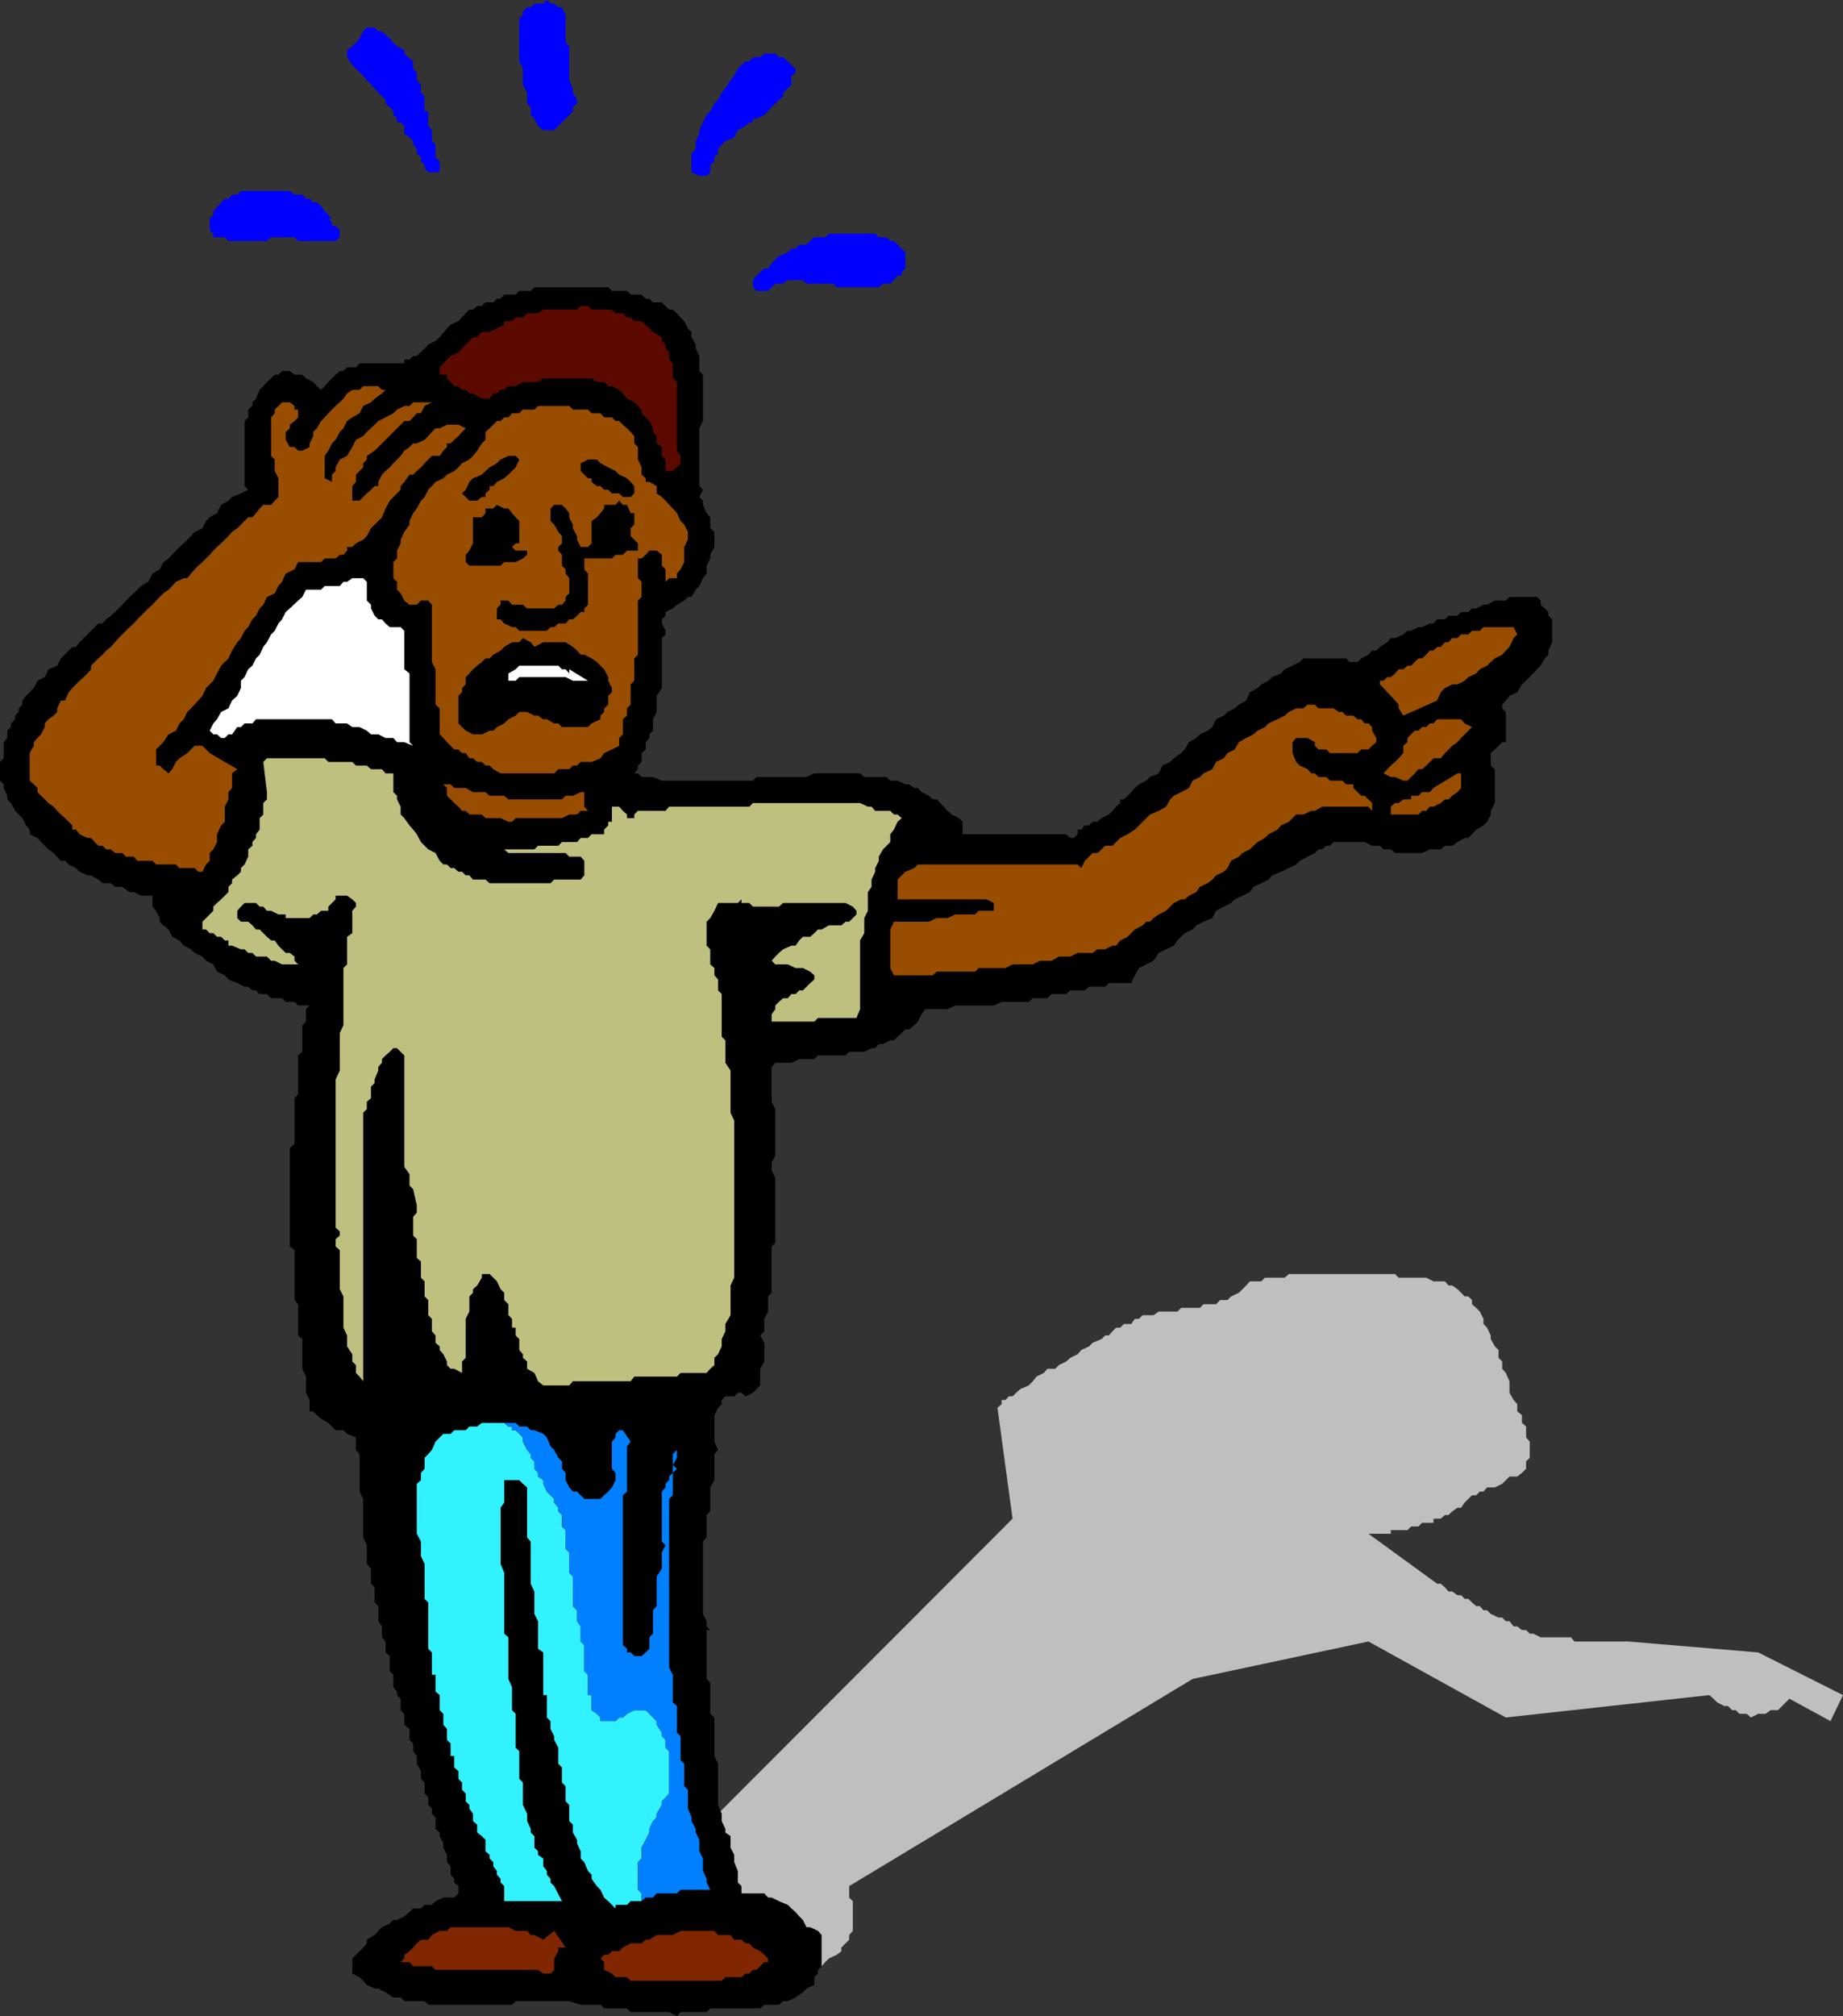 <svg xmlns="http://www.w3.org/2000/svg" width="354.203" height="387.398"><rect width="100%" height="100%" fill="#333333" stroke="none"/><path fill="#bfbfbf" d="m157.902 377.797.7-.797.699-.703 1.5-.7.902-.699v-.699l.797-.8.703-.7v-.902l.7-.797v-5.703l-.7-.7v-2.199l66-39.8 33.797-7.2L289.402 330l39.098-4.3.8.698.7.7 1.402.699h.7l.8.8h.7l.699.7h1.402l.797.703 1.402-.703h1.399l1-.7h1.402l.797-.8.703-.7.7-.699 7.898 4.301 2.402-5-16.3-8.199-25-2.102h-10.301l-.7-.8h-5.8l-1.399-.7H294l-.7-.699h-.8l-.898-.699h-.7l-.8-1h-.7l-.699-.703H288l-1.5-.7-.7-.699h-.698l-.7-.8h-.699l-.8-.7-.7-.699h-.703l-.7-.699h-.698l-1-.703h-.7l-.699-.797-.8-.703h-.7L263 294.699h4.3V294h3.2l.703-.703h1.399l.699-.7h2.199v-.8h1.402l.801-.7h.7l.699-.699 1-.699h.699l.699-1 .703-.699.7-.703h.8l.7-.7h.699l.699-.8h1.5l1.402-.7 1.399-1.398h1.5l.898-.699.8-.8v-1.403l.7-.7V277l-.7-.8v-2.102l-.8-.7v-1.5l-.898-.699v-1.402l-.7-.797-.8-1.402v-2.2l-.7-1.601-.699-.797v-1.402l-.703-.7v-1.5l-.7-.699-.8-1.402v-.7l-.7-1.5-.698-.699v-1l-.7-1.398-.699-.703-.8-.7v-.8l-.7-.7h-.703l-1.398-1.398-1-.699h-.7l-.699-.8H275.5l-1.398-.7H268.8l-.7-.703h-20.398l-.8.703h-3.801l-.7.7h-2.199l-.703.8-1.398 1.398-1.5.7-.7.699H234.5l-.797.8h-2.402l-.7.7H227l-.7.703h-3.597l-1 .7h-2.101l-.7.698h-.8l-.7 1H216l-.7.7h-.8l-.7.699-.698.8h-.7l-.699.7L210 258l-.7.7-1.5.698-.698.801-1.399.7-.8.699-1.403.699-.7.703h-1.5l-.698.797-1.399.703-.703.898-.797.801-1.601.7-.801.699-.7.699h-.699l-.699.703h-.703v.797l-.797.703 2.899 21.297-59.5 59.601v17.5l22.8 8.899"/><path fill="#00f" d="M108.703 2.898V8.2l.7.7v6.5l.699 1.601v.797l.8 1.402v.7l-.8.699v.8L106.5 25h-2.098l-1-.8-.699-1.403-.703-.7v-1.5l-.7-.699v-2.101l-.8-1.5v-3.098l-.7-1.402v-8.2l.7-.699V2.2l.8-.8h.7l.703-.7h1.7l.699-.699.699.7h.699l.8.698h.7l.703 1.5m-31 6.699v.699l1.7 1.5v1.402l.699.7v1.5l.8.898v1.5l.7.703v2.898h.699V24.2L83 25v2.098l.703.699v2.402L84.5 31v2.098h-2.2l-.698-.7V31.7l-.7-.699v-.8l-.8-.7v-.902l-.7-.801v-.7l-.699-.699-1-.699v-1.5L77 23.5h-.7v-.703l-.698-.7v-.699l-.7-.8-.8-.7V19.2l-1.399-1.402L72 17l-1.5-1.602-.7-.8-2.097-2.098-1-1.5V9.598l1-.7.7-.699.699-.8L69.8 6l.699-.703H72l.703.703h.7l.699.7.8.698.7.801.699.7 1.402.699m75.199 3.602v.698l-.8.7v1.699l-.7.703-.902.797v.703l-.797.7-.703.698-.7.7-1.398 1.5-1.5.699h-.699v.703H144l-.7.7-1.5.8-.698 1.398-1.7.7-.699.699-.703.8v.903l-.7.7v.8l-.8.7v1.398l-.7.699h-1.398l-1.5-.7V29.5l.801-.902v-1.5l.7-1.399V25l.699-1.5.699-1.402.699-.7.8-1.5.7-.699.703-1.402.7-.797 1-1.602.699-.8.699-1.399.699-.699.8-.703h.7l.703-.797h1.399l.8-.703H149l.703.703h.797l.902.797.7.703.8.7M63.8 42h-.698l.699.7v.698h.699l.8.801v1.399l-.8.699h-7.2l-.698-.7h-4.5l-.801.7h-7.399l-.699-.7H41v-.699l-.7-.699V42l.7-.703v-.7l1.5-1.699.703-.699h.7l.699-.8h1l.699-.7h9.402l.899.7h1.5l.699.8h.699l.703.7h.7l.8.699.7 1L63.8 42m109.5 5.797.7.703v3.098l-.7.699V53h-.8l-.7.797-.698.703h-1.399l-.8.7H160.8l-.7-.7H155l-.7-.703h-2.898l-.902.703H149l-1.398 1.398h-2.2l-.699-.699v-1.402l.7-.797.699-.703.8-.7h.7l.699-1 .699-.699.703-.699 1.7-.699.699-.703h.8l.7-.797H155l.703-.703.797-.7h2.102l.699-.699h8.902l.7.7h1.5l.699.699h.699l.699.703.8.797"/><path d="m130.102 60.2.699.8.699.7.703 1.398.7.699v1l.8 1.402V67l.7 1.398v2.899l.699.703v8.898l-.7 1.399v11.101l.7.7-.7 1.402.7.7v.8l.699 1.598.699.8v2.102l.8.7v2.898l-.8 1.5v.699l-.7 1.402v1.5l-.698.899-.7 1.5-.699.699-.8 1.402h-.7l-.703.7-1.398.8-.801.7-1.399.699v.699l-.699.703v.797l.7 1.402v.7l-.7.699v9.601l-1 1.5v3.098l-.703 1.402v2.2l-.7.699v.699l-.698.8V144l-.801.7v1.698l-.7.7v.699l-.699.8h.7l.699.7h2.199l1.703.703h17.5l.7-.703H155l1.5-.7h8.8l.802.7h4.3l.7.703h1.398l1.5.7h.703l1 .698h.7l.699.801 1.398.7.8.699h.7l.703.699.7.703.699.797.8.703 1.399.7.699.698v2.399h19.902l.801.703h.7l.699-.703v-.899h.699l.699-.8h.8l.7-.7h.902l.801-.699 1.399-.699.699-.703.699-.797.8-.703v-.7h.7l1.402-1.398.7-.8.8-.7 1.399-.699.699-.703 1.703-.7.7-1.5 1.5-.699.699-.699 1.398-1 .703-.699.797-1.402 1.402-.801.7-.7 1.5-.699.898-.699.703-1.5 1.5-.699.7-.703 1.398-.7.8-.699 1.399-.8.703-1.598 1.5-.8.7-.7 1.398-.703.699-.7 1.703-.699.7-.8 1.5-.7 1.398-.699.699-.699h8.203l.7.7h1.5l.699-.7 1.398-.703.703-.797h.797l.703-.703 1.399-.899.699-.8h.8l1.602-.7.797-.699h.703l1.399-.699h.699l1.5-.703h.699l.703-.797h1.5l.7-.703h1.699l.699-.7h1.402l.7-.699h.8l1.399-.699h.699l1.5-.8h2.101l.7-.7h5.3l.7.7v.8l.8.7.7.699v.699l.699.703v4.398l-.7 1.602v.797l-.699.703-.8 1.398-.7.7-1.402 1.5-.7.699-.8.703-.898 1.5-1.5.7-.7.898-.699.8v.7l.7.699v5.8h-.7l-.703.7-.7.703-.8.7v2.398l.8.699v6.5l-.8 1.5v.703l-.7 1.398-.698.7-1.399.8-.8.899-.7.703h-.703l-1.398.797-1 .703h-1.399l-.8.7H274.8l-1.5.698h-5.2l-.8-.699h-1.399l-.699-.699h-1.5l-1.402-.703h-6l-.7.703h-.699l-.8.7h-.7l-.699.698-1.402.7-1.5.8-.7.7-1.398.699-1.5.703-1.703.7-.7.8-1.398.7-1.5.698-.699 1-1.402.7-1.5.699-.7.703-1.398.7-1.5.8-.703 1.398-1.7.7-1.398.699-.699.8-1.5.7-1.402 1.402-.7 1-1.5.7-1.398.699-1 1.5-1.402.699-1.399.703-.8 1.398-.7 1.5h-4.3l-.7.7H209.3l-.801.699h-2.797l-.8.703h-2.801l-.801.797h-2.8l-.797.703H192.5l-1.5.7h-7.398l-1.5.698H177.8l-.7 1-.699 1.399-.699.703-1 .797H174l-.7.703-.8.7-.7.698h-.698l-1.399.7h-.8l-.7.8h-.703l-1.398.7h-2.899l-.703.699h-5.297l-.703.703h-2.898l-1.5.7H149l-.7.8v6.7l.7 1.398V222l-.7 1.398v1.5l.7 1.399v12.5l-.7.703v8.898l-.698.7V252l-.7 1.398v2.399l-.8.8.8 1.403v3.598l-.8 1.402v3.2l-1.399 1.398-1.402.699-.801-.7h-.7l-.698.7h-1.7l-.699.703v.797l-.703.703-.7 1.398V277l.7 1.598-.7.8v5l-.8 1.399v4.601l-.7.7v4.3l-.698.801v13.899l.699 1.402v1l.699.7h-.7v9.398l.7.699v6l.8.703v7.398l.7 1.5v7.899l.703 1.703v1.398l.7 1.5v.7l1 .699V355l.699 1.398v1.399l.699 1.703v2.2l.699.698v1.399h4.402l.7.8h.699l1.402.7 1.7.703.699.7.8.698.7.801.699.7.699 1.398h.703l1.5.703.7.797v6l-.7.703v.7l-.703.698v1.5l-1.5.7-.7.699-1.398 1-1.5.703h-.902l-.797.7h-2.8l-.801.698H136.5l-.7.7h-5l-.698.8-1.5-.8h-7.399l-.703-.7h-4.398l-.7-.699h-3.8l-2.2-.699h-10.3l-.7.7H82.301l-.7-.7h-3.898l-.703-.703h-1.398l-1.5-1-1.399-.7H72l-1.5-.699-.7-.8-.698-.7-1.399-.699v-2.902l2.098-2.098.699-.8v-.7l1.5-.902.703-.797.7-.703 1.5-.7.699-.699h.699l1.402-.699 1-.8.7-.7h1.5l.699-.699H83l.703-.703 1.5-.7h2.098l.8-.8v-1.399l-.8-.699V361l-.7-.8v-1.602l-.699-.801v-1.399L85.203 355v-.8l-.703-1.403v-.7l-.797-.699V349.2l-.703-.7v-1l-.7-.703v-1.399l-.698-.8V342.5l-.7-.703v-1.5l-.8-1.399v-1.5l-.7-.898V335l-.699-.703v-2.098l-1-.8v-2.102l-.703-.7v-2.199l-.7-.699V325l-.698-.8v-2.403l-.7-.7V318.2l-.8-.699v-2.102l-.7-.8V312.5l-.699-1v-2.902l-.703-.7V305l-.7-.703v-2.899l-.8-.898v-3.602l-.7-1.5V288l-.698-1.402v-7.2l-.7-.8v-2.399l-1.699-.699-.703-.703h-1.5l-1.398-1.399-1.399-.8-.8-.7-.7-.699H59.5V269l-.7-1.402V264.5l-.698-1.5v-5.703l-.801-.7v-6l-.7-.8v-9.598l-.898-.699v-18.902l.899-.801V211l.699-.8v-7.403l.8-.7V197l.7-.703v-2.399l.699-.699h-2.2l-.698-.699h-1.7l-.699-.703h-2.101L51.3 191h-1.399l-.699-.703H48.5l-.797-.7H47l-1.398-.699-1.7-.699-.699-.8-1.5-.7-.703-1.402-1.398-.7-.7-.8-1.5-.7-.699-.699-1.402-.699-.801-1-1.398-.699-.7-1.402-1-.801-.699-.7v-.699L30 175l-.7-.8v-2.102h-2.198l-1.399-.7h-.8l-1.403-1h-1.398l-.801-.699h-1.598l-.8-.699-1.403-.8h-.7l-1.5-.7-.698-.703-1.399-.7-.703-.699h-.797l-1.402-1.5-1-.699-.7-.699-.699-.703-.699-.797-1.5-.703v-.899l-.703-.8-.7-1.399-.698-.699-.7-.703-.8-1.5-.7-.7v-.699l-.699-1.5v-.699L0 150v-3.602l.703-.699v-3.101l.7-.801v-1.399l.699-.699V139l.8-.8v-.7l.7-.703v-.7l.699-.699v-.8l.699-.899 1.5-1.5.703-1.402 1.399-.7.699-1.5 1.699-.699.703-1.398 1.5-1.5.7-.703h.699l.699-.899 1.5-1.5 1.402-1.398.7-.703h.8l.7-.797.898-.703.8-.7L23.5 116.2l1.402-1.5.801-.699 1.399-1.402 1.398-.801.8-1.598 1.403-.8.7-1.399 1-.703 1.398-1.5.699-.7.8-.699L36.704 103l.7-.8 1.5-.7.699-1.402.699-.7 1.402-.8L42.5 97l1.402-.8.7-.7 1.699-.703 1.402-.7-.703-.699v-12.5l.703-.699v-1.5L48.5 78v-.703l.703-.7.7-1.699.699-.699.699-.8.8-.7.7-.699h.699l.703-.703h1.5l.899.703h1.5l.699.7 1.402.698.7.801.8.7.7-.7.699-.8L64.5 72l.8-.703h.7l.703-.7h1.7l.699-.8h8.601v-.7h1l.7-.699h.699l1.5-1.398.699-.8 1.402-.7.797-.703 1.402-1.7.7-.699 1.5-.699 1.398-1.5.703-.699h.7l.8-.703h.899l.699-.7h1.5l.699-.699h.703l.7-.8h2.199l.699-.7H102l.703-.699h14.2l.699.7h2.898l.703.699h2.098l.8.8h.7l.699.7h1.703l.7.699.699.703h.699l.8.7"/><path fill="#5c0900" d="M127.203 64.797v.703l.7.7v.8l.699.7v1.398l.699.699v2.902l.8.7v13.199l.7 1V89l-.7.797-.8.703h-1.399v-2.203l-.699-.7v-1.699l-1-.699v-1.402L125.5 83v-.703l-.7-1.399-1.5-1.5V78.7l-.698-.699-.7-.703-1.402-.7-.797-1-.703-.699-1.398-.699h-.7l-.8-.8h-1.399l-1-.7h-9.3l-1 .7H100.5l-1.398.8h-1.399l-.8.7h-.7l-.703.699h-.7l-.698 1h-1.5l-1.7-1h-.699l-.703-.7h-.7l-.698-.699H87.3l-.7-.8-.699-.7V72H84.5v-1.402l1.402-1.5.7-.7 1.5-.699L88.8 67l1.402-1.5.7-.703h.8l.899-1h1.5l1.398-.7 1.402-.699V61.7h1.5l.7-.699h1.398l.8-.8h2.102l1-.7h6.5l.7-.703H113l.703.703h3.899l.699.7h1.402l.797.8h.703l.7.7h1.398l1.5 1.398.699.699 1.703 1"/><path fill="#994d00" d="m74.102 74.898-.7.7-1.402 1-.7.699-1.5.703-.698 1.398-1.399.801-1 .7L66 82.296l-.7.703-.8 1.5-.7.7-.698 1.398-.7 1v4.3l1.399.7v-1.399l.699-.699v-.703l.8-1.5 1.403-.7 1-1.699.7-1.398 1.398-.703L70.5 83l1.5-1.402.703-.7 1.399-.699 1.5-.8.699-.7L77.703 78h1l.7-.703H83L81.602 78l-.7 1.398h-.8l-.7.801-.699.7h-1l-.703.699-.7.699-.698.703-2.2 2.2L72 86.597l-1.5 1v.699l-.7.703v.797l-.698.703-.7.7v1.398l-.699.8V96.2h1.399l.699-.699.699-.703.8-.7.7-.699h.703v-.8l.7-1.399.699-.699.8-.703.7-.797.699-.703.699-.7.703-1 1-.699.7-.699h.699l1.5-.699.699-.703L83 83l.703-.703h.797l1.402-.7h2.2l1.398.7-.7.703-.698.797-.801.703-.7.7h-.699v.698l-.699.7-.703 1H83l-.7.699-.698.703-.7.797-.8.703-.7.7h-.699l-1 1.398-.703.8v.7l-.7.699-.698.703-.7.7-.8 1.5-.7 1.698-2.101 2.102-.801 1.5-.7.7-1.398.698-.699.7h-1v.699l-.703.8h-.7l-.8.7h-2.098l-.699.703h-4.402l-.7 1.398-1.699.801-.699 1.598-.703.8-.7 1.403-1.5.7-.698 1.5-.7.698-.699 1.399-.703.703-.797 1.5-.703.7-.7 1.398-.698.8-1 1.602-.7 1.5-.699.7-.703.698-.797 1.5-.703 1.399-.7.703-.698.7-.7 1.5-.8.898-1.399 1.5-.703.699-.7 1.402-.8.801-.7 1.398-1.398.7-1 1.5L30 144v3.098h.703l.7.699 1 .8.699-.8.699-1.399.699-.699 1.5-1 .703-.699.7-.703h1.5l.699.703.699.7 5.3 3.097-1 .8v2.801l-.699.801v1.399L43.203 155v2.898l-.703.7-.797 1.699v1.5L41 163.199l-.7.7v1.5l-.698.699-.7 1.402h-.8l-.7-.703H34.5l-.7-.7H30l-.7-.699h-2.898l-.699-.8h-1.5l-.703-.7h-1.398l-.801-.699h-.899l-.699-.699h-.8l-.7-.703L17.5 161h-.7l-1.5-.703-.698-.899h-.7v-.8l-.699-.7-.703-.699-.797-.699-.703-.703-.7-.797-1-.703-2.097-2.098v-.8l-.703-.7-.797-.699v-5.3l.797-1.403v-.7l.703-.8.7-.7.699-1.398V139l.699-.8 1-.7.699-.703v-.7l.703-1.5h.797l.703-1.597.7-.8.699-.7.699-.703.8-.7.7-.699.699-.8v-.7l.703-.699.7-.699.8-.703.7-.797.898-.703.8-.899.7-.8.699-.7.703-.699.7-.699.8-.703.7-.797.699-.703 1.398-1.399.8-.699.7-.8.703-.7.7-.699 1-.703.699-.7.699-.8 1.5-.7H36l.703-.898.7-.8.699-.7.8-.699.7-.703.699-.7.699-.8.703-.7.797-.699.703-.699.7-.699.699-.8 1-.7.699-.703.699-.7.703-.699h.797l.703-.8.7-.899.699-.699h1.5l.699-.8.699-.7v-3.602l-.7-1.398v-2.203l-.698-.7V80.2l.699-.8v-.7l1.402-1.402h1.5l.899.703v.7h.699v1.5l-.7.698-.898.7v.699l-.8.703v1.5l.8 1.398h.899l.699.7h.8l1.399-.7V85.2l.703-1.402V83l.7-.703.8-1.399.7-.699.699-.8L64.5 78l.8-.703.7-.7.703-1 1-.699h1.399l.699-.699h2.902l.7.7h.699"/><path fill="#994d00" d="m119.703 81.598.797.699.703.703.7.797v1.402l.699.7v2.398l.699 1.5v1.402l.8.7v.699h.7l1.402.8v1.399l1 .703.7.7 1.398 1.5.8.898.7 1.5.699.699.703 1.402v1.5l-.703 1.399V108l-.7 1.398-.698.801v.899h-1.5l-.7.699v-2.399l-.699-.699v-2.101l-1-.801h-1.402l-.7.8-.8.7h-.7v3.8l.7.7v2.902l-.7.7v10.398l-.699.703v4.297l-.699.703v3.898l-.703.7v1.402l-.797.7v2.898l-.703.699v1.5l-1.398.703-1.5.7-.7 1-1.699.698h-2.101l-.7.7h-.8l-.7.699h-2.101l-.801.8H96.203l-1.402-.8-.7-.7h-.8l-.7-.699h-.898l-.8-.699h-.7l-.703-1h-.7l-.698-.699H87.3l-.7-.703-.699-.7-.699-.8-.703-.7v-5l-.797-.699v-6.8L83 127.199v-11l-.7-.8h-1.398l-.8.8h-1.399l-1-.8L77 114l-.7-.703v-1.5l-.698-.7V108l.699-.703v-1.5l.699-1.399v-.699l.703-1.5 1-1.402v-.7l.7-1.5.699-.898.8-1.5.7-.699.699-1.402.699-.7.703-.8 1.5-.7.7-.699L87.3 90.5l.8-.703.7-.797 1.402-.703.7-.7.8-1 .899-1.398.699-.699V83l.8-.703 1.399-1.399h.703l.7-.699h.8l.7-.8H99.8l.699-.7h2.203l.7-.699h6l.699.7H113l.703.698h1.7l.699.801h1.5l.699.7H119l.703.699"/><path d="m99.8 88.297-.698 1.5-.7.703-.699.7-.8.698-1.403.7-.7.8h-.698v.7l-.801.699v.703h-.7l-.898.7h-1.5l-.703-.7-.7-.703.7-.7.703-1.5.7-.699 1.699-.699.699-.699.8-.703L95.5 89l.703-.703 1.5-.7h1.399l.699.7m22.101 5.101v1.399l-.699.703h-1.5l-.703-.703h-1.398l-.7-.7h-.8l-.7-.699h-.699l-1-.8v-.7H113l-1.398-1.398V89l1.398-.703h1.703l.7.703 1.5.797 1.398.703.699.7 1.5.698.703.7.7.8m-.001 7.399-.699.703v1.5l1.399 1.398v1.399H120.5l-.797.8h-1.402l-.7.7h-5.3v2.101l.699.801v6l-.7.7v.699h-.698l-.7.699-.8.703h-.7l-.699.797h-1.402l-.801.703h-.7l-.698.7H99.8l-.7-.7h-.699l-1.5-.703-.699-.797H95.5v-2.102l.703-.699v-.8h1.5l.7.8h2.097l.8.7h5.2l.8-.7h.7l.703-.8v-.7l.7-.699v-2.902l-.7-.899v-.8l-.703-.7v-2.101l-.7-.801v-.7l.7-.699V103l-.7-.8-.8-1.403-.7-.7V97.7l.7-.699h1.5l.703.7.7.898v.8l.699 1.399v.703l.8 1.5v.7l.7 1.398H113l.703-.7v-4.3l1-.7.7-.8.699-.899V97h2.199l.699-.8.703.8h.797l.703 1.598h.7v2.199"/><path d="M99.8 100.098v4.3h-.698l-.7.7.7.699h2.199v.8l-.801.7-1.398.703h-2.2l-.699.7h-6l-.703-.7v-1.402l.703-.801.7-1.399v-5h1.699l.699-.8v-.899h1.5L95.5 97l1.402.7h.801l.7.898.699.8.699.7"/><path fill="#fff" d="m74.102 119.797.8.703H77l.703.7v7.398l1 .8v13.2l.7.699-1.7-.7h-1.402l-.7-.8h-1.5l-1.398-.7h-1.402l-.801-.699-1.398-.699h-1.399l-1-.699H64.5l-.7-.8H49.204l-.703.8H47l-.7.7h-.698l-1 1.398h-.7l-.699.699H42.5l-.797-.7H41l-.7-.699L41 139l.703-.8.797-1.403 1.402-.7.7-1.5 1-.898.699-1.5v-1.402l.699-.7.703-1.5.797-.699.703-1.398.7-.703.699-1.5.699-.899.8-1.5.7-.699.699-1.402.703-.797.7-1.402.8-.7 1.598-1.5.8-.699.7-1.402h2.902l.7-.7H65.3l.699-.8h.703l1-.7H69.8l.699.7v3.601l.8.801v.7l.7 1.398.703.703h.7l.699.797"/><path fill="#994d00" d="m291.602 121.898-.7.7-.8 1.699-.7.703-.699.797-1.402.703-.801.7-.7.698-1.398.7-.699.8-1.5.7-.703.699-1.398.703h-1l-1.399.7-.8.8-.7 1.598-6.5 2.902-.902-1.402v-.7l-.7-.8-.8-.899-.7-.699-.699-.8-.699-.7v-.703h.7l.699-.7h.699l.8-.699.7-.8h.902l.797-.7h.703l1.399-1.398h.699l.8-.703.7-.797h.699l.703-.703h.7l.8-.899h.7l.699-.8h1l.699-.7h1.402l.7-.699h1.5l.699-.699h5.8l.7 1.398"/><path d="M111.602 125.797h.699l1.402.703 1 .7 1.399 1.398.8 1.5v.699l.7 1.402V133l-.7.7v1.698l-.8.7v.699l-.7.703v.7l-1.699.8-.703.7h-5l-.7-.7h-.8l-1.398-.8h-.7l-1-.7h-.699l-1.402-.703h-1.5l-.7.703-1.398.7-.8.8-1.403.7-.7.698h-.698l-1.5.7h-1.7l-1.402-.7L88.102 139v-5.3l.699-.7v-.8l.699-.7v-1.402l.703-.7.7-.8.8-.7.899-.699.699-.699h.8l.7-.703 1.402-.797.7-.703 1.5-.899H99.8l.699-.8 1.5.8.703.899 1.7-.899h4.3l1.399.899.8.703.7.797"/><path fill="#fff" d="M109.402 129.398v-.8l3.598 2.199h-2.898l-1.399-.7h-8.902l-.7.7h-1.398v-1.399l1.399-.8.699-.7h7.5l.699.7h.703l.7.8"/><path fill="#994d00" d="M264.5 141.797v.8l-.797.7L263 144h-1.398l-.7.7h-5.3l-.7-.7h-1.5l-.699-.703v-.7l-1.402-.8h-2.2l-.699.8v2.102l.7 1.7.699.699 1.5.699.699.8h.703l.7.7h1.5l.699.703H258l.703.7h1.399v.698l1.5 1.5h.699l.699.7.703.699v1.5L263 155h-8.898l-1.399.797H252l-1.5.703h-1.398l-1.399 1.398-1.5.7-.703.8-1.7.899-.698.703-1.399.797-.8.703-.7.7-1.402.698-.7.7-1.5.8-.699 1.399-.699.703-1.5.7-.703.8-.898.7-1.5.698-.7 1-1.402.7-.797.699H227l-1.398.703-1.5 1.5-1.399.7-1 .698-.703.7h-.7l-.698.699-1.5.8-.7.7-.699.703-1.402.7-.801 1h-.7l-1.398.698h-1.5l-.902.7h-2.898l-1.399.699H203.5l-1.398.8h-2.2l-1.402.7h-3.898l-1.399.703h-5.101l-.7.7H180l-.7.698h-7.5l-.698-1.398v-7.402l.699-1.5h6.699l1.5-.7h2.102l1.5-.699h3.8l.7-.699H191v-1.5l-1.398-.703H172.5V169l1.5-1.5 1.703-.703.7-.7h30.699l.699.7.699-1.399 1.5-1.5h.902l.801-.699.7-.699h1.398l.699-.703.8-.797 1.403-.703 1.399-.899L221 156.5l1.703-.703 1.399-.797.8-1.402.7-.7L227 152.2l1.5-.8.703-1.399 1.399-.703.699-.7 1.699-.8.703-1.399 1.5-.699.7-1 1.397-.7.8-1.402 1.399-.801 1.402-.7.801-.699 1.399-.699.699-.699 1.699-.8 1.402-.7.801-.703 1.399-.7h1.398l.8-.699h1.403l.7.7h2.898l1 .699h.7l.703.703h1.399l.8.7h.7l.699.8H263l.703.7v.698l.797 1.399m18.402-2.097-.699.698-.703.7-.7.699-.698.8-1 .7-.7.703-.699.7-.8 1H275.5l-1.398 1.398-.801.699h-.7l-.699.8L270.5 150h-.797l-1.601-.703h-.801l-1.399-.7.7-.8.699-.7.8-.699.7-.699.902-1v-1.402l.797-.7v-.8l.703-.7.7-.699h.699l.699-.699h.8l.7-.699h.699l.703-.8h4.598l.699.8 1.402.7"/><path fill="#bfbf80" d="M75.602 148.598v3.601l.699.7v.699L77 155v1.5l.703.7 1 1.398.7.8.699.899.8 1.5.7.703.699.7 1.402.698.797 1.5.703.7h.7l.699.699h.699l.8.703h.7l.699.7h.703l.7.8H93.3l.8.7h11.7l.699-.7h5.102l.699-.8v-2.802l-.7-.8h-2.199l-.699-.7h-11l-.8-.699H94.8h7.902l.7-.699h3.898l.699-.703h2.902l.7-.797H113l.703-.703h2.399v-.899l.8-.8v-.7h.7V155H119l.703.797.797.703v.7h1.402v-.7l.7-.703h5.3l.7-.797H144l.703-.703h20.598l1.5.703h.699l.703.797h2.899l.699.703h.699l.8.7-.8.698-.7 1.5-.698.899v1.5l-.7.703-.699.7-.8 1.398v.8l-.7 1.399v.703l-.703 1.5v1.398l-.7 1V175l-.698 1.398v2.899l-.801 1.402v13.2l-.7 1.699h-7.398l-.703.699h-8.2v-1.399l.7-1v-.699l.703-.699.797-.703h.902l.7-.797h.8l.7-.703h.699l.699-.7.703-.699.797-.699v-.8l-.797-.7-1.402-.699h-1.399l-1.5-.703H149l-.7-.7.7-.8.703-.7.797-.699 1.602-.699h.8l.7-1 .699-.699h1.402l.797-.703.703-.7h.7l1.398-.8h2.402l.797-.7h.703l1.399-1.398V175l-.7-.8-1.402-.7h-12l-.797.7h-5l-.703-.7h-1.5v-.703l-.7.703H138l-.7 1.5-.8 1.398-.7.7v4.601l.7.7v2.898l.8.703v1.398l.7.801v2.098l.703.703v8.2l.7.698v4.301l1 1.5v8.098l.699 1.5V245.5l-.7 1.5v5.7l-1 1.698v1.399l-.699 1.5v1.402l-.703 1.5-.7.7v1.398l-.8.703-.7.797h-5l-.698.703h-8.2l-.699.898h-11.101l-.7.801h-5l-1-.8-.699-1.602-1.402-.797v-1.402l-.801-.7v-.699l-.7-.8v-2.102l-.698-.7v-1.5h-.7v-1.699l-.699-.699v-2.101l-.8-.801v-1.399l-.7-.699-.703-1.5-.7-.699-.698-.703h-1.5v.703l-.899 1.5-.8.7v.698l-.7.7V252l-.703 1.398v7.5l-.7.7v2.199L87.3 263h-.698l-.7-.703v-.7l-.699-1.398-.703-.8v-.7l-.797-.699v-1.402l-.703-.801v-2.399l-.7-.699v-2.902l-.698-.7V246.2l-.7-.699v-3.102l-.8-.699v-3.601l-.7-.7v-3.601l.7-.797v-1.402l-.7-3.098-.699-.703v-2.2l-1-1.398v-21.402l-.703-.7-.7-.699h-.698l-.7.7-.8.699-.7.703v.7l-.699.8v.7L72 207.397v.7l-.7.699V211l-.8.7v1.398l-.7.699v52.402-.8l-.698-.899-.7-.703v-1.5l-.699-.7V260.2l-1-1.5v-2.101l-.703-1.5v-6l-.7-1.399v-7.5l-.8-.699v-1.402l.8-.7v-.8l-.8-.7v-28.5l.8-1.699v-7.2l.7-1.5v-11l.703-.703V180l1-.703V175l.7-.8v-.7l-.7-.703-1-.7H64.5v.7l-.7.703-.698.7v.8h-1.399l-.8.7h-.7l-.703.698h-4.598v-.699H53.5L52.102 175H51.3l-.7-.8h-.699l-.699-.7H47l-.7.7-.698.8v1.398l.699.7h1.402l.797.699.703.8h.7l.699.7.699.703.8.7h.7l.699 1 .703.698.7.7h.8l.899.699v.8l.699.7h-3.098l-1.402-.7h-.7l-.8-.8h-2.098l-.703-.7h-.797l-.703-.699h-.7l-1.698-.699h-.7v-1h-.699L42.5 180h-.797l-.703-.703h-.7l-.698-.7h-.7v-1.5L41 175v-.8l.703-.7.797-.703.703-.7.7-.699v-1l.699-.699V169l1-.8.699-.7v-.703l.699-.7.703-1.5V163.2l.797-.699v-.703l.703-.797v-.703l.7-.899V157.2l.699-.699v-2.203l.699-.7V152.2l-.7-5.8.7-.7h11.101l.7.7h4.601l.7.699H70.5l.8.699h2.102l.7.8h1.5"/><path fill="#994d00" d="m280.8 151.398-.698.801-1 .7-.7.699h-.699l-.8.699-1.403.703h-.7l-.698.797h-.801l-.7.703h-5.3V155l.8-.703h.7l.902-.7h1.5v-.699h1.399l.699-.699h1.5l.699-.8 4.602-2.801h.699v2.8M112.3 152.2v2.8l.7.797h-1.398l-.7.703h-1.5l-1.402.7h-8.898l-.7.698h-.699l-1.5-.699h-2.902l-.7-.699h-2.398l-.703-.703h-.7l-.698-.797-.801-.703-1.399-1.399v-1.5l-.699-.699h1.399l.699.7H89.5l1.402.8h2.399l.8.7h2.801l.801.699H108l.703-.7h1.399l1.5-.699h.699"/><path fill="#33f2ff" d="M82.3 309.398v7.399l.7.703v4.297h.703V325l.797.7v2.898l.703.699v2.101l.7.801v2.098l.699.703v2.398h.699v2.2l.8.699v1.5l.7.703v1.398l.699.7v1.5l.703.699v.703l.7 1v1.398l.8.7v1.5l.899.699.699.703v2.2l.8.698v.7l.7.699v.8l.699.903v.7l.703.8v.7l.7.698v2.899H108l-1.5-2.899-.7-.699V361l-.698-.8v-.7l-.7-.902v-1.5l-1-.7v-.699l-.699-.699v-2.203l-.703-.7v-.699l-.7-1.5V348.5l-.8-1.703V342.5l-.7-.703V336.5l-.698-.703v-6.5l-.7-.7V324.2l-.699-1.601v-8l-.8-.7V302.2l-.7-1.699v-10.8l.7-1v-4.302H99.8l.699.7.8.699v9.601l.7.801v8.098l.703 1.5v4.3l.7 1.403v5.297l1 .703v8.2h.699v4.3l.699.7v1.5l.699 1.398v.699l.8 1.5v3.101l.7.7v2.902l.703.7v2.898l.7.699v3.101l.699.7v1.5l.8 1.402v.7l.7 1.5v1.398l.699.699.699 1.703.703.7v.8l1 1.398.7.7.699 1.5.8.699 1.399 1.402v-.7h2.199l.703-.703h2.098v-1.5l-.7-.7v-5.3l.7-.7V355l.8-1.5.7-1.402v-.7l.699-1.5.703-.699v-.699l1-1.703v-.7l.7-.699.699-.8V336.5l-.7-.703v-1.5l-.699-.7v-.699l-1-1.5v-.699L125.5 330l-.7-.703-.698-.7h-2.2l-1.402.7-.797.703H119l-.7.7h-2.898v-.7l-.699-.703-1-.7V325.7H113v-3.902l-.7-.7v-5l-.698-.699V312.5l-.7-1v-2.102l-.8-.8v-5.7l-.7-.699v-3.902l-.699-.7V294l-.703-.703v-2.2l-.7-.699v-.699l-.8-1V288l-.7-.703-.698-.7-.7-1.5v-.699l-1-.699V283l-.699-.8v-1.403l-.703-.7v-.699l-.7-.8-.8-1.598v-.8l-.7-.7-.698-.703h-.7v-.7h-.699l-.8-.699h-4.301l-.899.7h-1.5l-.703.699h-2.2l-.698.703h-1.399l-.703.7-.797.8-.703 1.598-.7.8-.698.7v2.101l-.7.801v1.398l-.8.7v9.601l.8 1.5V299l.7 1.5v6.7l.699.698v1.5"/><path fill="#0080ff" d="m101.3 278.598.7.8v.7l.703.699v1.402l.7.801v.7l1 .698v.7l.699 1.5.699.699.699.703v.7l.8 1v.698l.7.7v2.199l.703.703v3.598l.7.699v3.902l.699.7v5.699l.8.8v2.102l.7 1v2.898l.699.7v5l.699.699v3.902h.703v2.899l1 .699.7.703v.7h2.898l.699-.7h.703l.797-.703 1.402-.7h2.2l.699.7.699.703.703.7v.698l1 1.5v.7l.7.699v1.5l.699.703v8.098l-.7.8-.699.7v.699l-1 1.703v.7l-.703.698-.7 1.5v.7l-.698 1.402-.801 1.5v2.098l-.7.699v5.3l.7.7v1.5l.8-.7h1.399l.703-.8h3.899l.699-.7h5.699l-.7-1.398V361l-.698-1.5v-2.402l-.7-1.399V353.5l-.699-1.402v-.7l-.8-1.5v-.699l-.7-1.699v-3.602l-.703-.699v-4.3l-.7-.7v-4.601l-.698-.7v-5.101l-.801-.7v-5.3l-.7-1.399V288l.7-.703V281.5l.8-1.402v-1.5l-.8.8v2.102l.8.7-1.5 1.5v.698l-.699.7v.699l-.699.8v9.602l.7.7-.7 1.398v3.101l-1 1.5v5.7l-.703.8v4.5l-.7.7v2.199l-.698.703-.801.7h-1.399l-.699-.7h-.703v-.703l-.797-.7v-28.8l.797-.7v-8.699l.703-.898-1.5-2.203H119l-.7.703v.7l-.698.8v5.2l.699.8v1.398l-.7 1.399-.699.8-.8.7-.7.703h-3.101l-.7-.703-.699-.7h-.8l-.7-.8-.699-1.399V283l-.703-.8v-1.403l-.7-.7-.8-1.5-.7-.699-.698-1.699-.7-.699-1.699-.703H102l-.7-.7h-1.5l-.698-.699h-2.2l.801.7h.7v.699h.699l.699.703.699.7v.8l.8 1.598"/><path fill="#802600" d="m106.5 371 2.203 3.2h-1.402v.698l-.801 1.399v2.203l-.7.7h-1.398l-1-.7H83.703l-.703-.703h-3.598l-.699-.797H77l.703-.703v-.7l1-.699.7-.699.699-.8.8-.7h1.399l.699-.902 1.5-.797h1.402l.7-.703h11.101l1.399.703h2.199l.699.797h.703l1.7.902L106.5 371m41.102 6h-.7l-.8.797-.7.703h-.699l-.703.7h-.7l-.8.698h-3.098l-.699.7h-17.5l-.703-.7h-2.2l-.698-.699-1.5-.699V377l-.7-.703.7-.7h.8l.7-.699H119l.703-.699 1.5-.8h2.098l.8-.7h.7l1.402-.902h3.098l1.5-.797h6.5l.699.797h2.402l.7.902h1.398l.8.7h.7l.703.8 1.399.7.8.699.7.699V377"/></svg>
